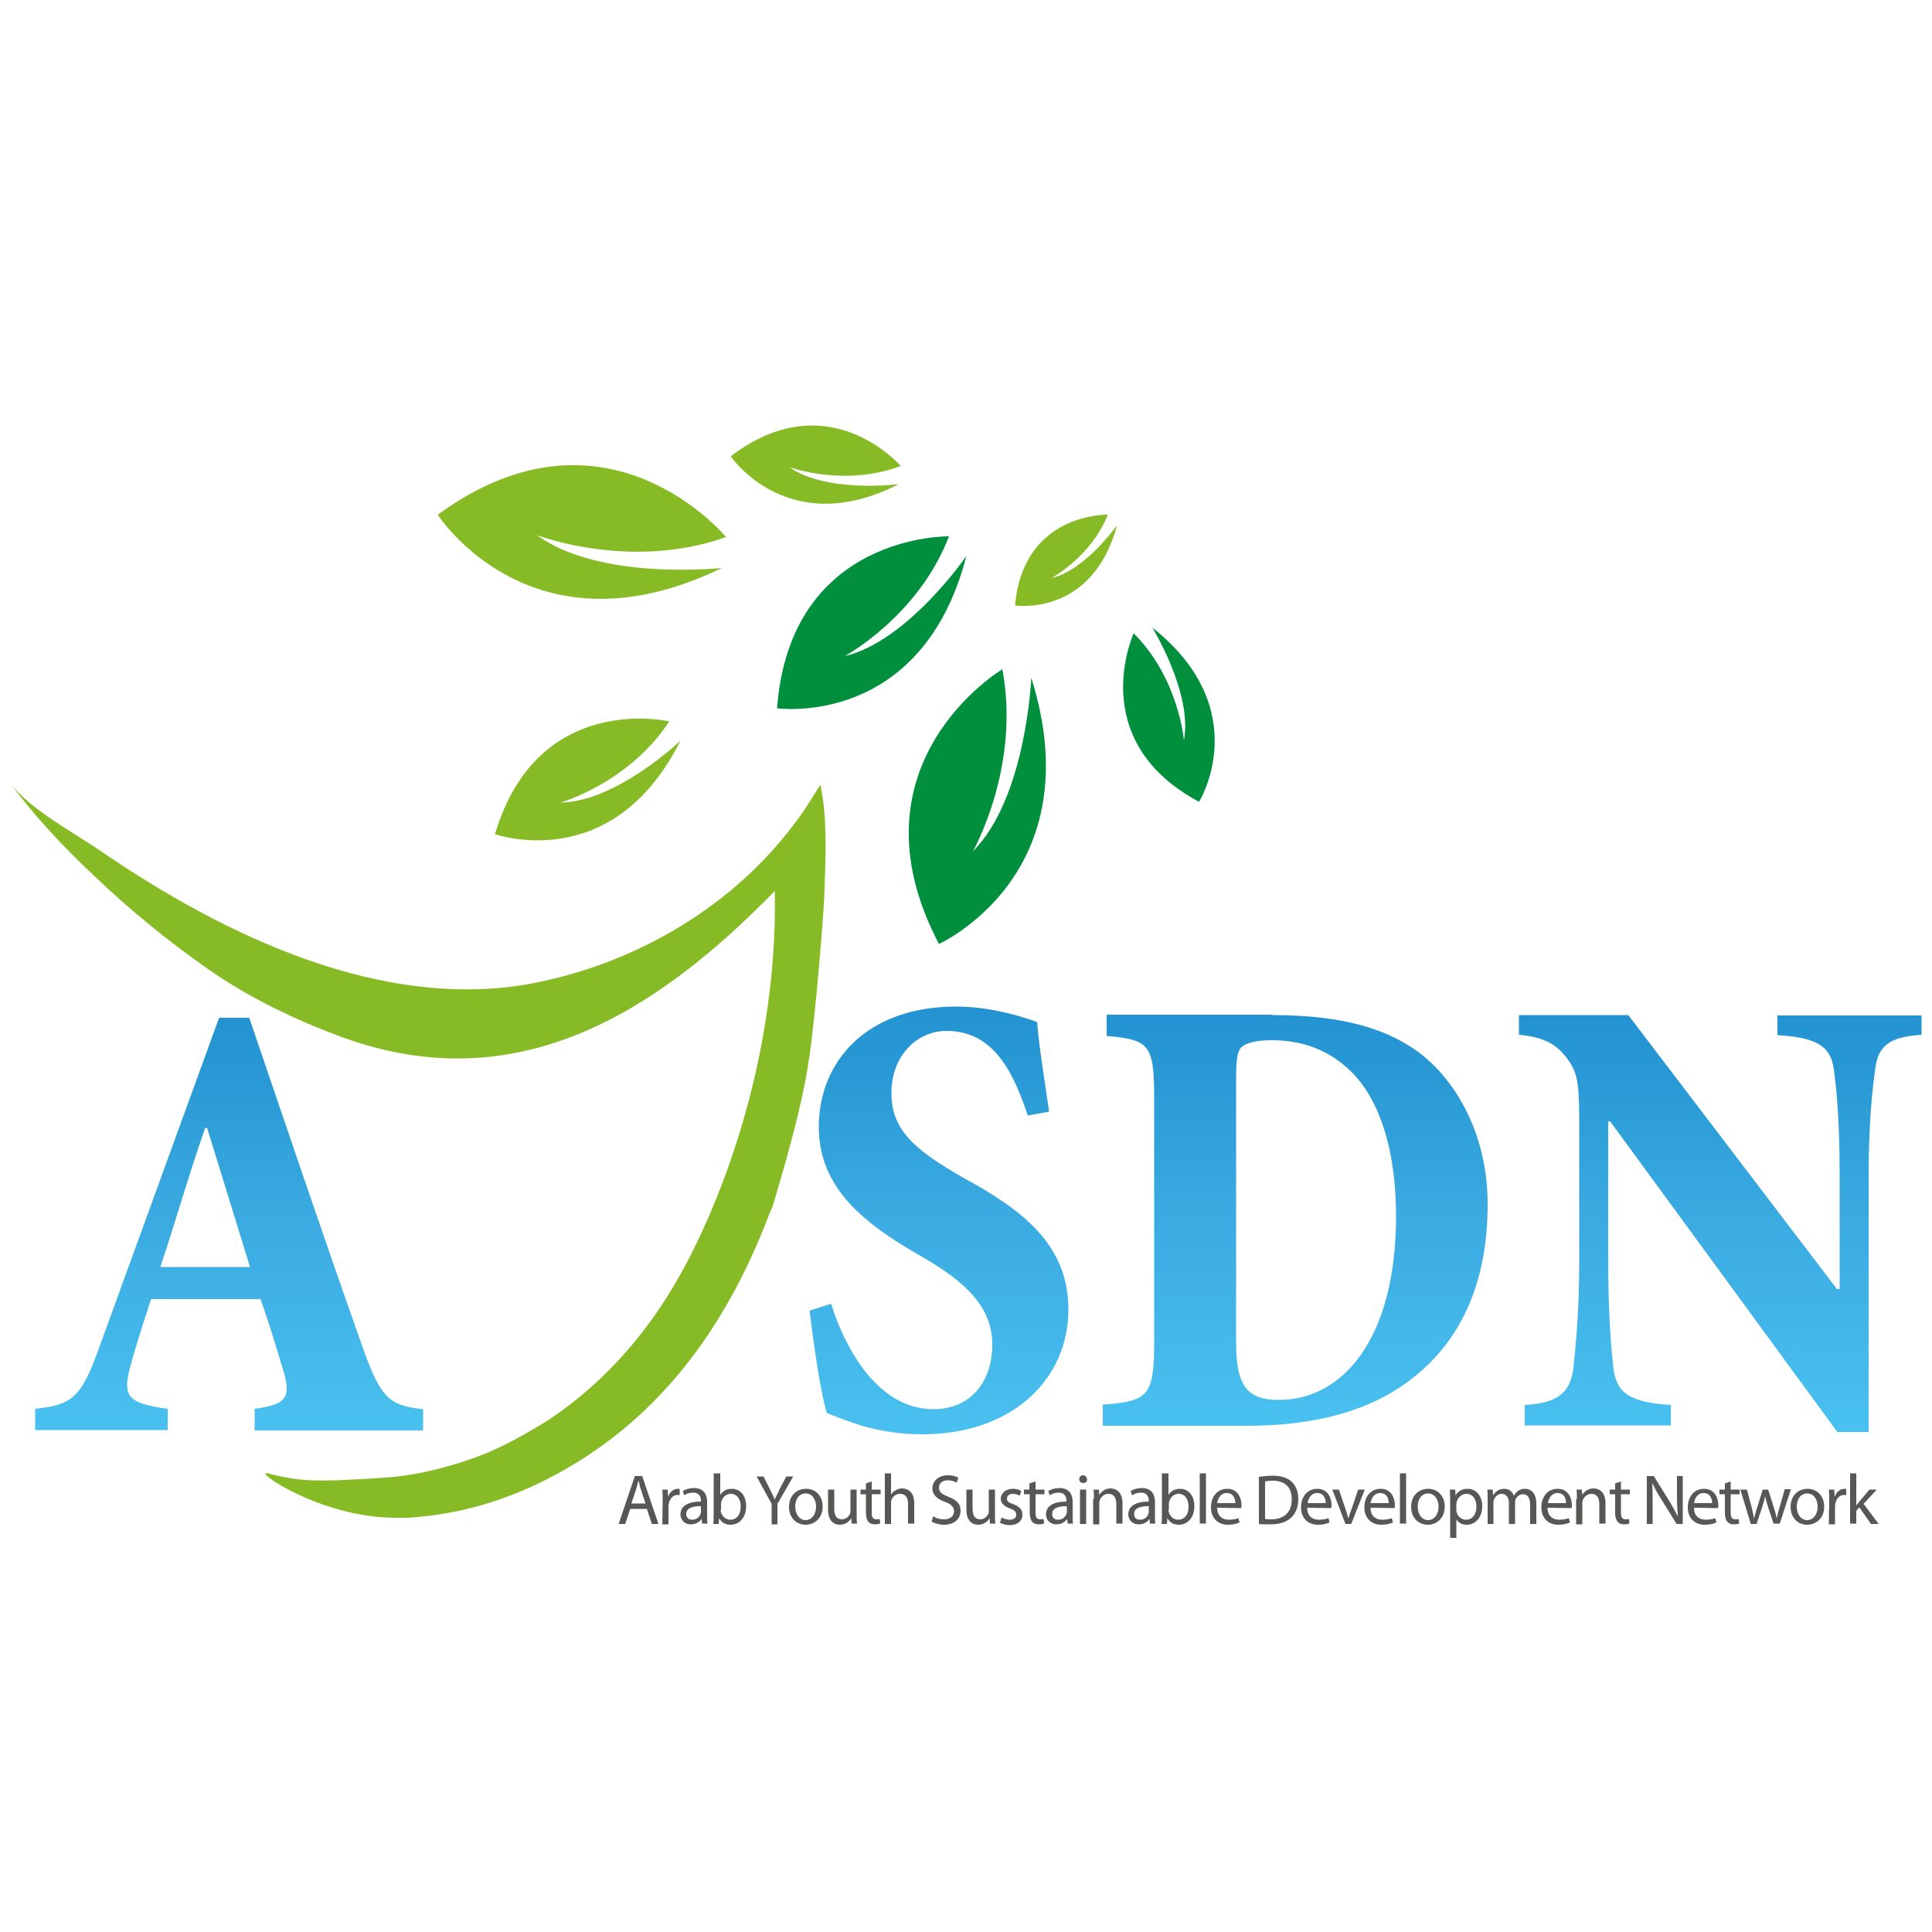 <?xml version="1.0" encoding="utf-8"?>
<!-- Generator: Adobe Illustrator 26.0.1, SVG Export Plug-In . SVG Version: 6.00 Build 0)  -->
<svg version="1.1" id="Layer_1" xmlns="http://www.w3.org/2000/svg" xmlns:xlink="http://www.w3.org/1999/xlink" x="0px" y="0px"
	 viewBox="0 0 500 500" style="enable-background:new 0 0 500 500;" xml:space="preserve">
<style type="text/css">
	.st0{fill:#00903D;}
	.st1{fill:#86BB25;}
	.st2{fill:#575756;}
	.st3{fill:url(#SVGID_1_);}
	.st4{fill-rule:evenodd;clip-rule:evenodd;fill:#86BB25;}
	.st5{fill:url(#SVGID_00000080887791369785063100000005487831338501979038_);}
	.st6{fill:url(#SVGID_00000104695656656221352360000012559386912838079394_);}
	.st7{fill:url(#SVGID_00000147927457086736665580000011252617100470058943_);}
</style>
<g>
	<g>
		<path class="st0" d="M266.9,175.4c0,0-1.3,31.1-15.1,44.9c0,0,12.4-21.8,7.6-47.1c0,0-40.9,24.4-16.4,71.1
			C242.9,244.3,282.9,226.5,266.9,175.4z"/>
		<path class="st0" d="M250.1,143.9c0,0-15.2,22.1-31.5,25.9c0,0,19-10.2,27-31c0,0-41.1-0.8-44.5,44.5
			C201.1,183.3,238.5,188.6,250.1,143.9z"/>
		<path class="st1" d="M186.8,147c0,0-31.7,3.4-47.8-8.5c0,0,24,9.3,48.9,0.5c0,0-31-37.7-74.6-5.8C113.3,133.2,137.4,171,186.8,147
			z"/>
		<path class="st1" d="M176.1,191.7c0,0-16.6,15.8-31,16c0,0,17.7-5.1,28.1-21c0,0-34.1-8-45.1,29.2
			C128.2,215.8,158.4,226.9,176.1,191.7z"/>
		<path class="st1" d="M232.6,125.3c0,0-18.6,2.4-28.3-4.4c0,0,14.2,5.2,28.8-0.3c0,0-18.7-21.8-44-2.5
			C189.1,118,203.8,140,232.6,125.3z"/>
		<path class="st0" d="M298.2,162.4c0,0,10.5,17,8.2,29.2c0,0-1.3-16-13-27.7c0,0-12.8,27.7,16.9,43.6
			C310.3,207.6,325.1,183.7,298.2,162.4z"/>
		<path class="st1" d="M289.1,135.9c0,0-8.2,11.7-17,13.7c0,0,10.2-5.4,14.6-16.4c0,0-21.9-0.6-24,23.5
			C262.8,156.7,282.7,159.7,289.1,135.9z"/>
	</g>
	<g>
		<path class="st2" d="M163.1,390.5l-1.3,3.9h-1.7l4.2-12.4h1.9l4.2,12.4h-1.7l-1.3-3.9H163.1z M167.1,389.2l-1.2-3.6
			c-0.3-0.8-0.4-1.5-0.6-2.3h-0.1c-0.2,0.7-0.4,1.5-0.6,2.2l-1.2,3.6H167.1z"/>
		<path class="st2" d="M171.5,388.3c0-1,0-1.9-0.1-2.8h1.4l0.1,1.7h0.1c0.4-1.2,1.4-1.9,2.5-1.9c0.2,0,0.3,0,0.4,0.1v1.5
			c-0.2,0-0.3,0-0.6,0c-1.1,0-1.9,0.9-2.2,2.1c0,0.2-0.1,0.5-0.1,0.8v4.7h-1.6L171.5,388.3z"/>
		<path class="st2" d="M183,392.2c0,0.8,0,1.5,0.1,2.1h-1.4l-0.1-1.1h-0.1c-0.5,0.7-1.5,1.3-2.7,1.3c-1.8,0-2.7-1.3-2.7-2.6
			c0-2.1,1.9-3.3,5.3-3.3v-0.2c0-0.7-0.2-2.1-2-2.1c-0.8,0-1.7,0.2-2.3,0.7l-0.4-1.1c0.7-0.5,1.8-0.8,2.9-0.8c2.7,0,3.4,1.9,3.4,3.6
			V392.2z M181.4,389.8c-1.8,0-3.8,0.3-3.8,2c0,1.1,0.7,1.5,1.5,1.5c1.2,0,1.9-0.7,2.2-1.5c0.1-0.2,0.1-0.3,0.1-0.5V389.8z"/>
		<path class="st2" d="M184.8,381.3h1.6v5.6h0c0.6-1,1.6-1.6,3-1.6c2.2,0,3.7,1.8,3.7,4.5c0,3.2-2,4.8-4,4.8c-1.3,0-2.3-0.5-3-1.7h0
			l-0.1,1.5h-1.4c0.1-0.6,0.1-1.5,0.1-2.3V381.3z M186.5,390.8c0,0.2,0,0.4,0.1,0.6c0.3,1.1,1.3,1.9,2.4,1.9c1.7,0,2.7-1.4,2.7-3.4
			c0-1.8-0.9-3.3-2.6-3.3c-1.1,0-2.1,0.8-2.4,2c-0.1,0.2-0.1,0.4-0.1,0.7V390.8z"/>
		<path class="st2" d="M199.7,394.4v-5.2l-3.9-7.1h1.8l1.7,3.4c0.5,0.9,0.8,1.7,1.2,2.6h0c0.3-0.8,0.8-1.6,1.2-2.6l1.8-3.4h1.8
			l-4.1,7.1v5.3H199.7z"/>
		<path class="st2" d="M208.5,394.6c-2.4,0-4.3-1.8-4.3-4.6c0-3,2-4.7,4.4-4.7c2.6,0,4.3,1.9,4.3,4.6
			C212.9,393.1,210.6,394.6,208.5,394.6L208.5,394.6z M208.5,393.4c1.5,0,2.7-1.4,2.7-3.5c0-1.5-0.8-3.4-2.7-3.4
			c-1.9,0-2.7,1.8-2.7,3.4C205.8,391.9,206.9,393.4,208.5,393.4L208.5,393.4z"/>
		<path class="st2" d="M221.7,391.9c0,0.9,0,1.7,0.1,2.4h-1.4l-0.1-1.4h0c-0.4,0.7-1.4,1.7-2.9,1.7c-1.4,0-3.1-0.8-3.1-3.9v-5.2h1.6
			v4.9c0,1.7,0.5,2.8,2,2.8c1.1,0,1.8-0.8,2.1-1.5c0.1-0.2,0.1-0.5,0.1-0.8v-5.4h1.6V391.9z"/>
		<path class="st2" d="M225.6,383.4v2.1h2.3v1.2h-2.3v4.8c0,1.1,0.3,1.7,1.2,1.7c0.4,0,0.7,0,0.9-0.1l0.1,1.2
			c-0.3,0.1-0.8,0.2-1.4,0.2c-0.8,0-1.4-0.3-1.7-0.7c-0.4-0.5-0.6-1.3-0.6-2.3v-4.8h-1.4v-1.2h1.4v-1.6L225.6,383.4z"/>
		<path class="st2" d="M229,381.3h1.6v5.5h0c0.3-0.5,0.7-0.9,1.2-1.1c0.5-0.3,1-0.5,1.7-0.5c1.2,0,3.1,0.7,3.1,3.8v5.3H235v-5.1
			c0-1.4-0.5-2.6-2.1-2.6c-1,0-1.9,0.7-2.2,1.6c-0.1,0.2-0.1,0.5-0.1,0.8v5.4H229V381.3z"/>
		<path class="st2" d="M241.5,392.4c0.7,0.5,1.7,0.8,2.8,0.8c1.6,0,2.6-0.8,2.6-2.1c0-1.1-0.7-1.8-2.3-2.4c-2-0.7-3.3-1.8-3.3-3.5
			c0-1.9,1.6-3.4,4-3.4c1.2,0,2.2,0.3,2.7,0.6l-0.4,1.3c-0.4-0.2-1.2-0.6-2.3-0.6c-1.7,0-2.3,1-2.3,1.9c0,1.2,0.8,1.7,2.5,2.4
			c2.1,0.8,3.1,1.8,3.1,3.6c0,1.9-1.4,3.6-4.3,3.6c-1.2,0-2.5-0.4-3.2-0.8L241.5,392.4z"/>
		<path class="st2" d="M257.5,391.9c0,0.9,0,1.7,0.1,2.4h-1.4l-0.1-1.4h0c-0.4,0.7-1.4,1.7-2.9,1.7c-1.4,0-3.1-0.8-3.1-3.9v-5.2h1.6
			v4.9c0,1.7,0.5,2.8,2,2.8c1.1,0,1.8-0.8,2.1-1.5c0.1-0.2,0.1-0.5,0.1-0.8v-5.4h1.6V391.9z"/>
		<path class="st2" d="M259.2,392.7c0.5,0.3,1.3,0.6,2.1,0.6c1.2,0,1.7-0.6,1.7-1.3c0-0.8-0.5-1.2-1.6-1.6c-1.6-0.6-2.4-1.4-2.4-2.5
			c0-1.4,1.2-2.6,3.1-2.6c0.9,0,1.7,0.2,2.2,0.6l-0.4,1.2c-0.3-0.2-1-0.5-1.8-0.5c-1,0-1.5,0.6-1.5,1.2c0,0.8,0.5,1.1,1.7,1.5
			c1.5,0.6,2.3,1.3,2.3,2.7c0,1.6-1.2,2.7-3.3,2.7c-1,0-1.9-0.3-2.5-0.6L259.2,392.7z"/>
		<path class="st2" d="M268,383.4v2.1h2.3v1.2H268v4.8c0,1.1,0.3,1.7,1.2,1.7c0.4,0,0.7,0,0.9-0.1l0.1,1.2c-0.3,0.1-0.8,0.2-1.4,0.2
			c-0.8,0-1.4-0.3-1.7-0.7c-0.4-0.5-0.6-1.3-0.6-2.3v-4.8H265v-1.2h1.4v-1.6L268,383.4z"/>
		<path class="st2" d="M277.6,392.2c0,0.8,0,1.5,0.1,2.1h-1.4l-0.1-1.1h-0.1c-0.5,0.7-1.4,1.3-2.7,1.3c-1.8,0-2.7-1.3-2.7-2.6
			c0-2.1,1.9-3.3,5.3-3.3v-0.2c0-0.7-0.2-2.1-2-2.1c-0.8,0-1.7,0.2-2.3,0.7l-0.4-1.1c0.7-0.5,1.8-0.8,2.9-0.8c2.7,0,3.4,1.9,3.4,3.6
			V392.2z M276.1,389.8c-1.8,0-3.8,0.3-3.8,2c0,1.1,0.7,1.5,1.5,1.5c1.2,0,1.9-0.7,2.2-1.5c0.1-0.2,0.1-0.3,0.1-0.5V389.8z"/>
		<path class="st2" d="M280.3,383.8c-0.6,0-1-0.5-1-1c0-0.6,0.4-1,1-1c0.6,0,1,0.5,1,1C281.4,383.4,281,383.8,280.3,383.8
			L280.3,383.8z M279.5,394.4v-8.9h1.6v8.9H279.5z"/>
		<path class="st2" d="M283.1,387.9c0-0.9,0-1.7-0.1-2.4h1.4l0.1,1.4h0c0.4-0.8,1.5-1.7,2.9-1.7c1.2,0,3.1,0.7,3.1,3.8v5.3h-1.6
			v-5.1c0-1.4-0.5-2.6-2.1-2.6c-1,0-1.9,0.8-2.2,1.7c-0.1,0.2-0.1,0.5-0.1,0.8v5.4h-1.6V387.9z"/>
		<path class="st2" d="M298.9,392.2c0,0.8,0,1.5,0.1,2.1h-1.4l-0.1-1.1h-0.1c-0.5,0.7-1.4,1.3-2.7,1.3c-1.8,0-2.7-1.3-2.7-2.6
			c0-2.1,1.9-3.3,5.3-3.3v-0.2c0-0.7-0.2-2.1-2-2.1c-0.8,0-1.7,0.2-2.3,0.7l-0.4-1.1c0.7-0.5,1.8-0.8,2.9-0.8c2.7,0,3.4,1.9,3.4,3.6
			V392.2z M297.3,389.8c-1.8,0-3.8,0.3-3.8,2c0,1.1,0.7,1.5,1.5,1.5c1.2,0,1.9-0.7,2.2-1.5c0.1-0.2,0.1-0.3,0.1-0.5V389.8z"/>
		<path class="st2" d="M300.8,381.3h1.6v5.6h0c0.6-1,1.6-1.6,3-1.6c2.2,0,3.7,1.8,3.7,4.5c0,3.2-2,4.8-4,4.8c-1.3,0-2.3-0.5-3-1.7h0
			l-0.1,1.5h-1.4c0.1-0.6,0.1-1.5,0.1-2.3V381.3z M302.4,390.8c0,0.2,0,0.4,0.1,0.6c0.3,1.1,1.3,1.9,2.4,1.9c1.7,0,2.7-1.4,2.7-3.4
			c0-1.8-0.9-3.3-2.6-3.3c-1.1,0-2.1,0.8-2.4,2c-0.1,0.2-0.1,0.4-0.1,0.7V390.8z"/>
		<path class="st2" d="M310.5,381.3h1.6v13h-1.6V381.3z"/>
		<path class="st2" d="M315,390.2c0,2.2,1.4,3.1,3,3.1c1.2,0,1.9-0.2,2.5-0.4l0.3,1.1c-0.6,0.3-1.6,0.6-3,0.6
			c-2.7,0-4.4-1.8-4.4-4.5c0-2.7,1.6-4.8,4.2-4.8c2.9,0,3.7,2.6,3.7,4.2c0,0.3,0,0.6-0.1,0.8L315,390.2z M319.7,389
			c0-1-0.4-2.6-2.2-2.6c-1.7,0-2.3,1.5-2.5,2.6H319.7z"/>
		<path class="st2" d="M325.8,382.2c1-0.1,2.1-0.3,3.4-0.3c2.3,0,3.9,0.5,5,1.5c1.1,1,1.8,2.5,1.8,4.5c0,2-0.6,3.7-1.8,4.8
			c-1.2,1.2-3.1,1.8-5.5,1.8c-1.2,0-2.1,0-2.9-0.1V382.2z M327.4,393.1c0.4,0.1,1,0.1,1.6,0.1c3.4,0,5.3-1.9,5.3-5.2
			c0-3-1.6-4.8-5-4.8c-0.8,0-1.4,0.1-1.9,0.2V393.1z"/>
		<path class="st2" d="M338.3,390.2c0,2.2,1.4,3.1,3,3.1c1.2,0,1.9-0.2,2.5-0.4l0.3,1.1c-0.6,0.3-1.6,0.6-3,0.6
			c-2.7,0-4.4-1.8-4.4-4.5c0-2.7,1.6-4.8,4.2-4.8c2.9,0,3.7,2.6,3.7,4.2c0,0.3,0,0.6-0.1,0.8L338.3,390.2z M343.1,389
			c0-1-0.4-2.6-2.2-2.6c-1.7,0-2.3,1.5-2.5,2.6H343.1z"/>
		<path class="st2" d="M346.5,385.5l1.7,5c0.3,0.8,0.5,1.6,0.7,2.3h0.1c0.2-0.7,0.5-1.5,0.8-2.3l1.7-5h1.7l-3.5,8.9h-1.5l-3.4-8.9
			H346.5z"/>
		<path class="st2" d="M354.7,390.2c0,2.2,1.4,3.1,3,3.1c1.2,0,1.9-0.2,2.5-0.4l0.3,1.1c-0.6,0.3-1.6,0.6-3,0.6
			c-2.7,0-4.4-1.8-4.4-4.5c0-2.7,1.6-4.8,4.2-4.8c2.9,0,3.7,2.6,3.7,4.2c0,0.3,0,0.6-0.1,0.8L354.7,390.2z M359.4,389
			c0-1-0.4-2.6-2.2-2.6c-1.7,0-2.3,1.5-2.5,2.6H359.4z"/>
		<path class="st2" d="M362.3,381.3h1.6v13h-1.6V381.3z"/>
		<path class="st2" d="M369.5,394.6c-2.4,0-4.3-1.8-4.3-4.6c0-3,2-4.7,4.4-4.7c2.5,0,4.3,1.9,4.3,4.6
			C373.9,393.1,371.6,394.6,369.5,394.6L369.5,394.6z M369.6,393.4c1.5,0,2.7-1.4,2.7-3.5c0-1.5-0.8-3.4-2.7-3.4
			c-1.9,0-2.7,1.8-2.7,3.4C366.9,391.9,368,393.4,369.6,393.4L369.6,393.4z"/>
		<path class="st2" d="M375.3,388.4c0-1.1,0-2.1-0.1-2.9h1.4l0.1,1.5h0c0.6-1.1,1.7-1.7,3.1-1.7c2.2,0,3.8,1.8,3.8,4.5
			c0,3.2-2,4.8-4,4.8c-1.2,0-2.2-0.5-2.7-1.4h0v4.8h-1.6V388.4z M376.9,390.7c0,0.2,0,0.5,0.1,0.7c0.3,1.1,1.3,1.9,2.4,1.9
			c1.7,0,2.7-1.4,2.7-3.4c0-1.8-0.9-3.3-2.6-3.3c-1.1,0-2.1,0.8-2.5,2c0,0.2-0.1,0.5-0.1,0.7V390.7z"/>
		<path class="st2" d="M385,387.9c0-0.9,0-1.7-0.1-2.4h1.4l0.1,1.4h0.1c0.5-0.8,1.3-1.6,2.8-1.6c1.2,0,2.1,0.7,2.5,1.8h0
			c0.3-0.5,0.6-0.9,1-1.2c0.5-0.4,1.1-0.6,1.9-0.6c1.2,0,2.9,0.8,2.9,3.9v5.2h-1.6v-5c0-1.7-0.6-2.7-1.9-2.7c-0.9,0-1.6,0.7-1.9,1.4
			c-0.1,0.2-0.1,0.5-0.1,0.8v5.5h-1.6V389c0-1.4-0.6-2.4-1.9-2.4c-1,0-1.7,0.8-2,1.6c-0.1,0.2-0.1,0.5-0.1,0.8v5.4H385V387.9z"/>
		<path class="st2" d="M400.5,390.2c0,2.2,1.4,3.1,3,3.1c1.2,0,1.9-0.2,2.5-0.4l0.3,1.1c-0.6,0.3-1.6,0.6-3,0.6
			c-2.7,0-4.4-1.8-4.4-4.5c0-2.7,1.6-4.8,4.2-4.8c2.9,0,3.7,2.6,3.7,4.2c0,0.3,0,0.6-0.1,0.8L400.5,390.2z M405.3,389
			c0-1-0.4-2.6-2.2-2.6c-1.7,0-2.3,1.5-2.5,2.6H405.3z"/>
		<path class="st2" d="M408.1,387.9c0-0.9,0-1.7-0.1-2.4h1.4l0.1,1.4h0c0.4-0.8,1.5-1.7,2.9-1.7c1.2,0,3.1,0.7,3.1,3.8v5.3h-1.6
			v-5.1c0-1.4-0.5-2.6-2.1-2.6c-1,0-1.9,0.8-2.2,1.7c-0.1,0.2-0.1,0.5-0.1,0.8v5.4h-1.6V387.9z"/>
		<path class="st2" d="M419.5,383.4v2.1h2.3v1.2h-2.3v4.8c0,1.1,0.3,1.7,1.2,1.7c0.4,0,0.7,0,0.9-0.1l0.1,1.2
			c-0.3,0.1-0.8,0.2-1.4,0.2c-0.8,0-1.4-0.3-1.7-0.7c-0.4-0.5-0.6-1.3-0.6-2.3v-4.8h-1.4v-1.2h1.4v-1.6L419.5,383.4z"/>
		<path class="st2" d="M426.2,394.4V382h1.8l3.9,6.3c0.9,1.4,1.6,2.7,2.2,4l0.1,0c-0.1-1.7-0.2-3.2-0.2-5.1V382h1.5v12.4h-1.6
			l-3.9-6.3c-0.9-1.4-1.7-2.8-2.3-4.1l-0.1,0c0.1,1.6,0.1,3,0.1,5.1v5.3H426.2z"/>
		<path class="st2" d="M438.4,390.2c0,2.2,1.4,3.1,3,3.1c1.2,0,1.9-0.2,2.5-0.4l0.3,1.1c-0.6,0.3-1.6,0.6-3,0.6
			c-2.7,0-4.4-1.8-4.4-4.5c0-2.7,1.6-4.8,4.2-4.8c2.9,0,3.7,2.6,3.7,4.2c0,0.3,0,0.6-0.1,0.8L438.4,390.2z M443.1,389
			c0-1-0.4-2.6-2.2-2.6c-1.7,0-2.3,1.5-2.5,2.6H443.1z"/>
		<path class="st2" d="M447.9,383.4v2.1h2.3v1.2h-2.3v4.8c0,1.1,0.3,1.7,1.2,1.7c0.4,0,0.7,0,0.9-0.1l0.1,1.2
			c-0.3,0.1-0.8,0.2-1.4,0.2c-0.8,0-1.4-0.3-1.7-0.7c-0.4-0.5-0.6-1.3-0.6-2.3v-4.8h-1.4v-1.2h1.4v-1.6L447.9,383.4z"/>
		<path class="st2" d="M452.1,385.5l1.2,4.5c0.2,1,0.5,1.9,0.6,2.8h0.1c0.2-0.9,0.5-1.9,0.8-2.8l1.4-4.5h1.4l1.4,4.4
			c0.3,1,0.6,2,0.8,2.9h0.1c0.1-0.9,0.4-1.8,0.7-2.9l1.3-4.5h1.6l-2.9,8.9H459l-1.4-4.2c-0.3-1-0.6-1.9-0.8-2.9h0
			c-0.2,1.1-0.5,2-0.8,3l-1.4,4.2h-1.5l-2.7-8.9H452.1z"/>
		<path class="st2" d="M467.7,394.6c-2.4,0-4.3-1.8-4.3-4.6c0-3,2-4.7,4.4-4.7c2.5,0,4.3,1.9,4.3,4.6
			C472.1,393.1,469.8,394.6,467.7,394.6L467.7,394.6z M467.7,393.4c1.5,0,2.7-1.4,2.7-3.5c0-1.5-0.8-3.4-2.7-3.4
			c-1.9,0-2.7,1.8-2.7,3.4C465,391.9,466.1,393.4,467.7,393.4L467.7,393.4z"/>
		<path class="st2" d="M473.4,388.3c0-1,0-1.9-0.1-2.8h1.4l0.1,1.7h0.1c0.4-1.2,1.4-1.9,2.5-1.9c0.2,0,0.3,0,0.4,0.1v1.5
			c-0.2,0-0.3,0-0.6,0c-1.1,0-1.9,0.9-2.2,2.1c0,0.2-0.1,0.5-0.1,0.8v4.7h-1.6L473.4,388.3z"/>
		<path class="st2" d="M480.4,389.6L480.4,389.6c0.3-0.3,0.6-0.7,0.8-1l2.6-3.1h1.9l-3.4,3.7l3.9,5.2h-2l-3-4.3l-0.8,0.9v3.3h-1.6
			v-13h1.6V389.6z"/>
	</g>
	<g>
		<linearGradient id="SVGID_1_" gradientUnits="userSpaceOnUse" x1="59.268" y1="370.144" x2="59.268" y2="263.431">
			<stop  offset="0" style="stop-color:#49C1F0"/>
			<stop  offset="0.5" style="stop-color:#3BABE1"/>
			<stop  offset="1" style="stop-color:#2292D1"/>
		</linearGradient>
		<path class="st3" d="M65.9,370.1v-5.5c8.8-1.2,9.6-3.1,7-11.3c-1.5-5-3.5-11.6-5.5-17.1H39.1c-1.3,4.1-3.2,9.6-5,16.1
			c-2.5,8.8-1.8,10.8,9.3,12.3v5.5H9.1v-5.5c9.4-1,11.9-2.8,16.4-15.4l31.2-85.8l7.8,0c9.8,28.7,18.7,55.2,28.8,83.7
			c5.1,14.7,7.1,16.6,16.2,17.6v5.5H65.9z M53.6,291.9h-0.5c-4.3,12.3-7.6,24-11.6,36h23.2L53.6,291.9z"/>
	</g>
	<g>
		<path class="st4" d="M199.8,312.7c-0.4,0.6-0.6,1.2-0.9,2c-11.6,30.3-29.7,54.1-57.5,68.2c-10.1,5.1-21.8,9-35.8,9.9
			c-1.2,0-2.4,0-3.6,0c-19.5-0.2-36.8-12.5-32.7-11.5c7.9,2,11.5,2.4,30.4,1.1c8.6-0.6,16.1-2.7,23-5.1c5.1-1.8,9.9-4.3,14.2-6.8
			c1.5-0.9,3-1.7,4.4-2.6c17-11.1,29.7-26.9,38.7-45.6c13.4-27.6,21.2-60.9,20.5-91.7c-30.8,31.6-66.9,54.3-112,37.8
			c-12.2-4.5-24.1-10.2-34.8-17.7c-10.4-7.3-20.2-15.3-29.4-24.1c-7.9-7.4-15.4-15.4-21.8-24.1c5,6.8,16.3,12.8,23.2,17.5
			c31.9,21.9,73.8,42.4,113.6,34.2c27.6-5.7,53.3-21.5,69.2-45.1c1.3-2,2.5-4,3.8-6c1.8,8,1.4,18,1.1,27c-0.2,4.5-0.5,9-0.9,13.4
			c-0.7,8.9-1.5,17.6-2.5,26c-1.5,12.6-4.7,24.2-7.8,35.1"/>
	</g>
	
		<linearGradient id="SVGID_00000117670377704854390890000003862186968426162088_" gradientUnits="userSpaceOnUse" x1="243.016" y1="371.221" x2="243.016" y2="260.532">
		<stop  offset="0" style="stop-color:#49C1F0"/>
		<stop  offset="0.5" style="stop-color:#3BABE1"/>
		<stop  offset="1" style="stop-color:#2292D1"/>
	</linearGradient>
	<path style="fill:url(#SVGID_00000117670377704854390890000003862186968426162088_);" d="M266,288.7c-3.5-10.3-8.4-21.9-21-21.9
		c-7.8,0-14.3,6.5-14.3,16.1c0,9.4,5.8,14.6,18.6,21.9c15.9,8.6,27.2,17.7,27.2,34.1c0,18.1-14.6,32.3-37.8,32.3
		c-5.5,0-10.4-0.8-14.9-2c-4.3-1.3-7.3-2.5-9.8-3.5c-1.5-4.5-3.3-16.9-4.5-26.5l5.6-1.8c3.1,10.1,11.4,27.3,26.5,27.3
		c9.3,0,15.2-6.8,15.2-16.7c0-9.4-6.3-15.9-18.1-22.7c-14.8-8.4-26.8-17.7-26.8-33.6c0-17.2,12.6-31.2,35.5-31.2
		c8.8,0,16.9,2.5,21,4c0.5,6.3,1.7,13.4,3.1,23.2L266,288.7z"/>
	
		<linearGradient id="SVGID_00000015323418487191689040000016623885747429874361_" gradientUnits="userSpaceOnUse" x1="335.236" y1="369.067" x2="335.236" y2="262.685">
		<stop  offset="0" style="stop-color:#49C1F0"/>
		<stop  offset="0.5" style="stop-color:#3BABE1"/>
		<stop  offset="1" style="stop-color:#2292D1"/>
	</linearGradient>
	<path style="fill:url(#SVGID_00000015323418487191689040000016623885747429874361_);" d="M329.2,262.7c19.6,0,33.8,4.1,43.2,14.4
		c7.1,7.8,12.6,19.6,12.6,34.6c0,20.4-7,34.5-17.9,43.7c-10.9,9.4-26,13.6-44.6,13.6h-37.1v-5.5c11.8-0.8,13.3-2.3,13.3-16.2v-63
		c0-14.1-1.3-15.2-12.3-16.2v-5.5H329.2z M319.9,347.4c0,11.1,2.7,14.9,11.1,14.9c16.4,0,30.3-15.7,30.3-47.6
		c0-16.7-4.1-29-10.4-36.1c-6-6.6-13.4-9.4-21.9-9.4c-4.1,0-6.5,0.8-7.6,1.7c-1.2,1-1.5,3.3-1.5,8.5V347.4z"/>
	
		<linearGradient id="SVGID_00000030455478597524443710000004338773663955289999_" gradientUnits="userSpaceOnUse" x1="445.27" y1="370.724" x2="445.27" y2="262.685">
		<stop  offset="0" style="stop-color:#49C1F0"/>
		<stop  offset="0.5" style="stop-color:#3BABE1"/>
		<stop  offset="1" style="stop-color:#2292D1"/>
	</linearGradient>
	<path style="fill:url(#SVGID_00000030455478597524443710000004338773663955289999_);" d="M497.4,267.8c-8.6,0.5-11.4,3-12.1,8.9
		c-0.7,5.1-1.7,13.4-1.7,27.8v66.1h-8.1l-58.8-80.4h-0.5v36.3c0,13.8,0.8,22.4,1.3,27.3c0.8,6.3,3.5,9.1,14.9,9.8v5.3h-37.8v-5.3
		c8.8-0.5,11.8-3.3,12.6-9.6c0.5-5.1,1.5-13.8,1.5-27.5V292c0-10.9-0.2-13.9-2.8-17.6c-2.8-4-6.1-6-12.8-6.6v-5.1h28.3l54,70.9h0.7
		v-29c0-14.4-0.8-22.7-1.5-27.8c-0.8-5.8-4-8.3-14.6-8.9v-5.1h37.3V267.8z"/>
</g>
</svg>
